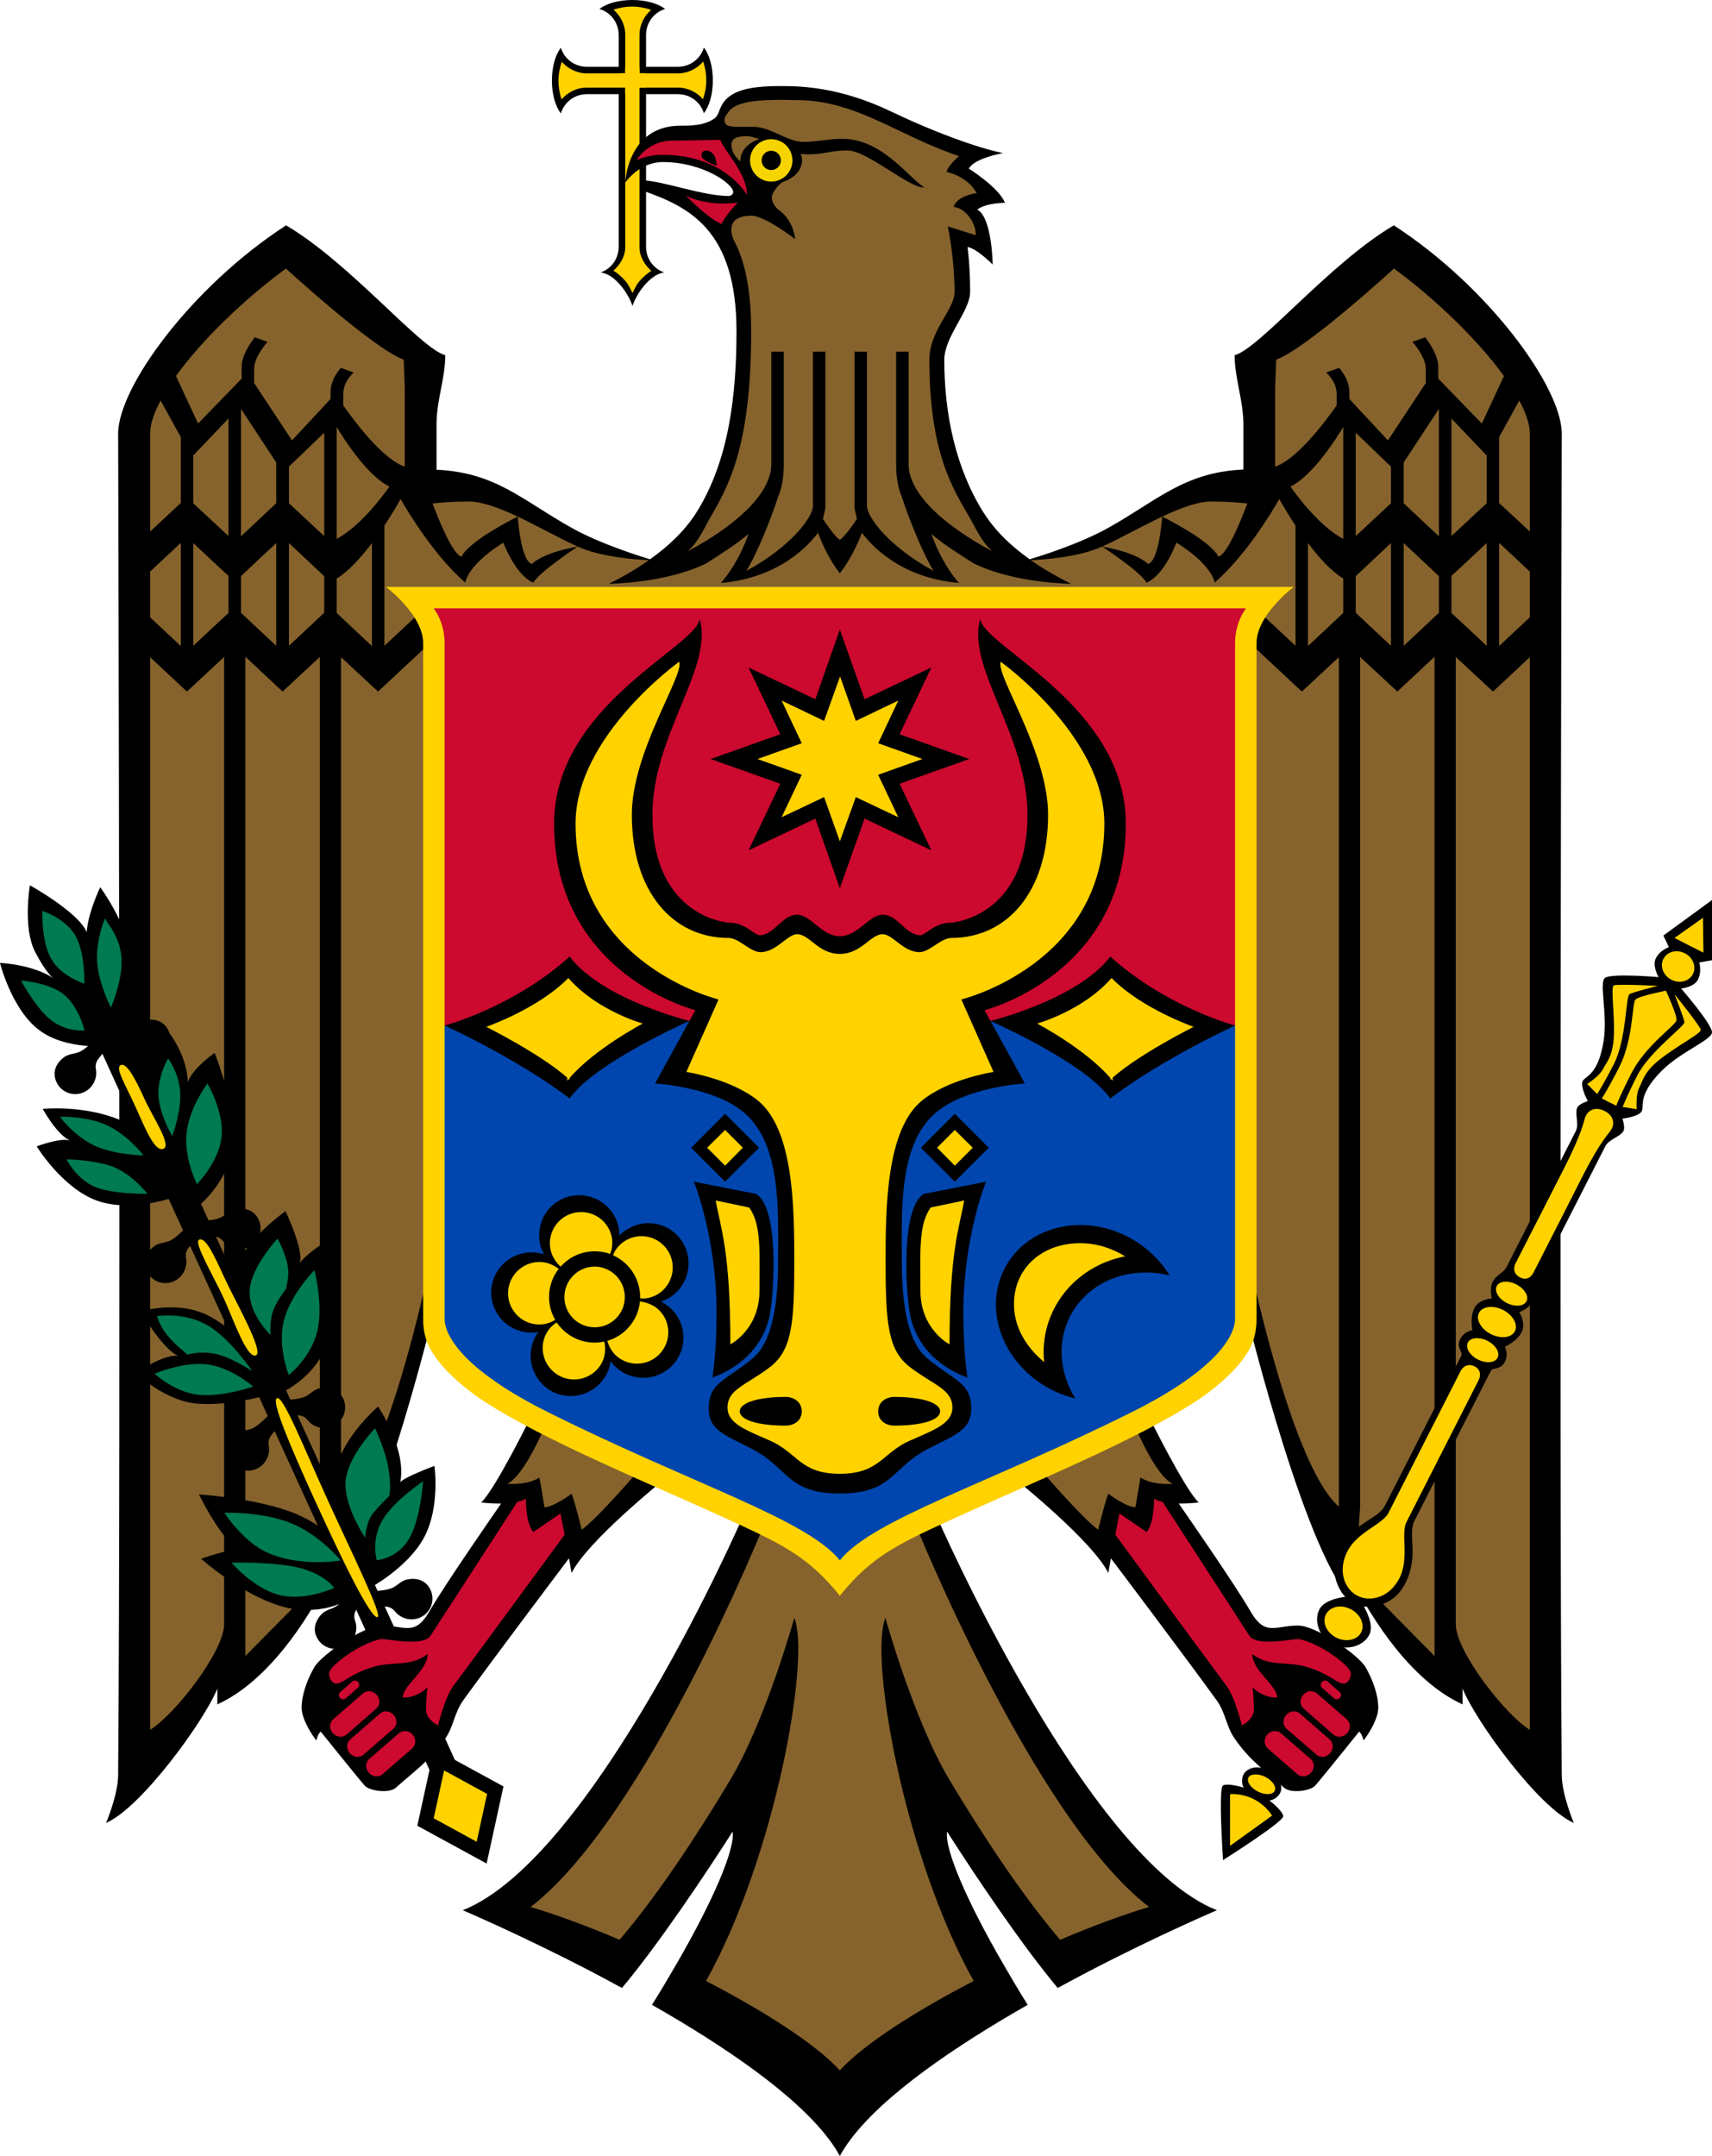 <?xml version="1.0" encoding="UTF-8" standalone="no"?>
<!-- Creator: CorelDRAW -->

<svg
   xmlns:dc="http://purl.org/dc/elements/1.1/"
   xmlns:cc="http://creativecommons.org/ns#"
   xmlns:rdf="http://www.w3.org/1999/02/22-rdf-syntax-ns#"
   xmlns:svg="http://www.w3.org/2000/svg"
   xmlns="http://www.w3.org/2000/svg"
   xmlns:sodipodi="http://sodipodi.sourceforge.net/DTD/sodipodi-0.dtd"
   xmlns:inkscape="http://www.inkscape.org/namespaces/inkscape"
   xml:space="preserve"
   width="444.739"
   height="560.001"
   style="fill-rule:evenodd"
   viewBox="0 0 444.739 560.001"
   sodipodi:version="0.32"
   inkscape:version="0.47 r22583"
   sodipodi:docname="Flag_of_Moldova.svg"
   inkscape:output_extension="org.inkscape.output.svg.inkscape"
   version="1.0"
   id="svg2"><sodipodi:namedview
   pagecolor="#ffffff"
   bordercolor="#666666"
   borderopacity="1"
   objecttolerance="10"
   gridtolerance="10"
   guidetolerance="10"
   inkscape:pageopacity="0"
   inkscape:pageshadow="2"
   inkscape:window-width="1280"
   inkscape:window-height="1004"
   id="namedview91"
   showgrid="false"
   inkscape:zoom="0.944"
   inkscape:cx="226.94237"
   inkscape:cy="251.44759"
   inkscape:window-x="-8"
   inkscape:window-y="-8"
   inkscape:window-maximized="1"
   inkscape:current-layer="_136045896" />
 <defs
   id="defs4"><inkscape:perspective
   sodipodi:type="inkscape:persp3d"
   inkscape:vp_x="0 : 500 : 1"
   inkscape:vp_y="0 : 1000 : 0"
   inkscape:vp_z="2000 : 500 : 1"
   inkscape:persp3d-origin="1000 : 333.33333 : 1"
   id="perspective95" />
  <style
   type="text/css"
   id="style6">
   
    .fil3 {fill:black}
    .fil1 {fill:#0046AE}
    .fil5 {fill:#007A50}
    .fil4 {fill:#B07E5B}
    .fil0 {fill:#CC092F}
    .fil2 {fill:#FFD200}
   
  </style>
 <inkscape:perspective
   id="perspective2933"
   inkscape:persp3d-origin="0.5 : 0.33333333 : 1"
   inkscape:vp_z="1 : 0.5 : 1"
   inkscape:vp_y="0 : 1000 : 0"
   inkscape:vp_x="0 : 0.5 : 1"
   sodipodi:type="inkscape:persp3d" /><inkscape:perspective
   id="perspective2946"
   inkscape:persp3d-origin="0.5 : 0.33333333 : 1"
   inkscape:vp_z="1 : 0.5 : 1"
   inkscape:vp_y="0 : 1000 : 0"
   inkscape:vp_x="0 : 0.5 : 1"
   sodipodi:type="inkscape:persp3d" /><inkscape:perspective
   id="perspective3026"
   inkscape:persp3d-origin="0.5 : 0.33333333 : 1"
   inkscape:vp_z="1 : 0.5 : 1"
   inkscape:vp_y="0 : 1000 : 0"
   inkscape:vp_x="0 : 0.5 : 1"
   sodipodi:type="inkscape:persp3d" /><inkscape:perspective
   id="perspective2984"
   inkscape:persp3d-origin="0.5 : 0.33333333 : 1"
   inkscape:vp_z="1 : 0.5 : 1"
   inkscape:vp_y="0 : 1000 : 0"
   inkscape:vp_x="0 : 0.5 : 1"
   sodipodi:type="inkscape:persp3d" /></defs>
 <g
   id="Layer_x0020_1"
   transform="translate(-976.547,-267.163)">
  <sodipodi:namedview
   id="base"
   pagecolor="#ffffff"
   bordercolor="#666666"
   borderopacity="1.0"
   gridtolerance="10000"
   guidetolerance="10"
   objecttolerance="10"
   inkscape:pageopacity="0.0"
   inkscape:pageshadow="2"
   inkscape:zoom="1.3650794"
   inkscape:cx="150"
   inkscape:cy="189"
   inkscape:document-units="px"
   inkscape:current-layer="layer1"
   inkscape:window-width="1024"
   inkscape:window-height="712"
   inkscape:window-x="-4"
   inkscape:window-y="-4"
   showguides="true"
   inkscape:guide-bbox="true"
   width="300px"
   height="378px" />
  <g
   id="_137230528">
   
   
   
   <g
   id="_136045896">
    <path
   id="rect2244"
   class="fil3"
   d="m 1140.795,267.163 c -3.581,0 -6.709,0.914 -8.533,2.334 2.899,0.845 5.006,3.518 5.006,6.769 l 0,8.248 -3.185,0 -5.061,0 c -3.23,0 -5.906,-2.078 -6.77,-4.949 -1.42,1.824 -2.333,4.952 -2.333,8.532 0,3.582 0.913,6.71 2.333,8.533 0.845,-2.901 3.518,-5.007 6.77,-5.007 l 5.061,0 3.185,0 0,3.186 0,25.71 0,10.751 c 0,3.116 -1.948,5.702 -4.663,6.655 3.934,0.535 7.319,5.815 8.248,8.703 0.93,-2.882 4.315,-8.168 8.248,-8.703 -2.744,-0.937 -4.723,-3.518 -4.723,-6.655 l 0,-18.544 0,-17.918 0,-3.186 3.187,0 5.062,0 c 3.231,0 5.905,2.078 6.769,4.95 1.419,-1.824 2.332,-4.953 2.332,-8.533 0,-3.582 -0.912,-6.709 -2.332,-8.532 -0.845,2.899 -3.518,5.005 -6.769,5.005 l -5.062,0 -3.187,0 0,-8.247 c 0,-3.231 2.077,-5.906 4.949,-6.77 -1.822,-1.418 -4.952,-2.332 -8.532,-2.332 l 0,0 z"
   style="fill:#000000" />
    <path
   id="path2303"
   class="fil2"
   d="m 1140.795,268.871 c -1.864,0 -3.507,0.348 -4.891,0.796 1.849,1.607 3.072,3.937 3.072,6.599 l 0,8.248 c 0,0.117 -0.034,0.23 -0.057,0.341 l 0,1.308 -1.309,0 c -0.111,0.023 -0.224,0.056 -0.34,0.057 l -0.74,0 -2.447,0 -5.061,0 c -2.63,0 -4.932,-1.204 -6.541,-3.015 -0.461,1.399 -0.853,2.996 -0.853,4.892 0,1.864 0.348,3.507 0.796,4.892 1.607,-1.849 3.937,-3.071 6.598,-3.071 l 5.061,0 1.081,0 2.105,0 1.707,0 c -0.011,0.171 -0.057,0.337 -0.057,0.511 l 0,0.853 c 0.023,0.112 0.056,0.224 0.057,0.341 l 0,3.186 0,25.71 0,10.751 c 0,2.573 -1.327,4.598 -3.072,6.199 1.248,0.77 2.323,1.739 3.242,2.845 0.819,0.984 1.144,1.946 1.707,2.957 0.563,-1.009 0.887,-1.973 1.706,-2.957 0.905,-1.087 1.965,-2.021 3.186,-2.787 -1.76,-1.597 -3.072,-3.672 -3.072,-6.257 l 0,-18.544 0,-17.918 0,-0.455 0,-2.73 0,-1.65 1.365,0 c 0.111,-0.022 0.224,-0.056 0.341,-0.056 l 3.186,0 5.062,0 c 2.629,0 4.931,1.204 6.541,3.014 0.46,-1.398 0.854,-2.994 0.854,-4.891 0,-1.863 -0.35,-3.507 -0.797,-4.891 -1.607,1.849 -3.937,3.07 -6.598,3.07 l -5.062,0 -3.186,0 c -0.117,0 -0.23,-0.034 -0.341,-0.057 l -1.308,0 0,-1.308 c -0.023,-0.11 -0.056,-0.223 -0.057,-0.341 l 0,-8.247 c 0,-2.63 1.204,-4.931 3.015,-6.542 -1.399,-0.46 -2.995,-0.853 -4.892,-0.853 l -10e-4,-0.001 0,0.001 z"
   style="fill:#ffd200" />
    <polygon
   id="path2778"
   class="fil4"
   points="815.423,316.655 817.046,663.912 839.934,636.222 844.735,637.407 868.371,611.837 888.454,561.195 894.38,540.177 921.445,572.171 911.218,591.068 920.51,590.382 921.322,598.302 929.866,594.685 932.174,605.598 951.009,586.516 977.201,599.426 927.497,687.986 909.785,701.083 941.715,713.058 974.459,674.889 969.718,699.96 959.989,724.283 999.842,747.234 1043.13,721.662 1021.86,677.01 1028.78,673.829 1056.85,714.492 1087.41,699.336 1047.68,652.874 1021.55,596.992 1049.11,587.888 1067.89,605.911 1070.69,594.187 1080.61,598.989 1079.36,589.198 1089.34,591.379 1077.18,572.109 1108.05,546.227 1127.57,607.221 1156.32,640.088 1162.43,639.34 1183.33,665.16 1183.14,307.363 1144.53,266.761 1107.05,297.322 1108.61,330.251 1091.77,330.875 1066.7,343.722 1052.67,348.337 1046.06,349.647 1037.45,340.291 1025.91,317.216 1025.16,294.453 1032.27,279.61 1030.96,265.577 1037.33,265.702 1033.27,256.221 1038.89,253.978 1030.47,246.555 1033.4,243.125 1001.59,229.467 977.327,227.846 970.779,230.713 967.598,236.639 974.021,254.788 967.16,261.649 973.959,274.932 974.208,304.057 968.783,328.629 957.868,347.214 952.131,349.397 938.471,346.28 909.846,331.185 891.76,330.189 890.513,295.139 855.837,267.261 820.475,305.429 "
   style="fill:#86632d;fill-opacity:1"
   transform="translate(194.915,63.559)" />
    <polygon
   id="path2516"
   class="fil0"
   points="889.261,660.803 897.729,651.63 899.845,643.517 930.186,604.002 928.774,594.125 922.071,598.358 919.601,590.244 915.368,591.655 891.377,628.346 879.735,627.992 867.741,633.638 863.859,646.691 865.623,652.689 878.677,666.801 "
   transform="translate(194.915,63.559)"
   style="fill:#cc092f" />
    <polygon
   id="path2750"
   class="fil0"
   points="1119.99,626.935 1109.06,627.992 1084.71,591.655 1080.48,589.89 1078.72,596.947 1071.66,594.829 1068.84,602.591 1100.94,645.986 1104.12,654.451 1118.23,667.154 1122.46,666.095 1137.99,648.101 1134.46,635.754 "
   transform="translate(194.915,63.559)"
   style="fill:#cc092f" />
    <path
   id="rect2205"
   class="fil3"
   d="m 1179.703,289.519 c -3.973,0 -9.823,0.11 -13.254,2.39 -3.138,2.084 -2.884,4.793 -3.982,5.744 -2.588,2.241 -7.023,2.161 -9.158,2.161 -13.823,0 -14.334,14.79 -14.334,14.79 0,0 3.534,-5.347 9.783,-5.347 10.39,0 18.259,5.659 18.259,7.792 0,0.864 -1.071,1.024 -1.137,1.024 -6.786,0 -17.029,-3.907 -22.469,-4.095 l 0,2.161 c 0.073,0.048 0.122,0.112 0.229,0.171 -0.078,-0.014 -0.152,-0.042 -0.229,-0.057 l 0,0.398 c 12.145,4.225 24.459,10.208 24.459,36.574 0,16.604 -1.987,33.544 -10.295,46.871 -2.942,4.719 -7.131,8.757 -12.172,12.344 -2.243,-0.678 -12.792,-3.955 -20.193,-8.077 -13.029,-7.258 -19.785,-14.479 -35.267,-15.188 0,-3.454 0,-11.775 0,-11.775 0,-6.291 2.276,-11.958 2.276,-17.974 -6.527,-1.749 -24.643,-23.901 -41.353,-33.731 -24.59,15.927 -43.629,42.071 -43.629,54.095 0,0 0.739,258.343 0,348.343 0,5.186 -3.128,12.514 -3.128,12.514 8.977,-3.798 25.432,-26.311 28.896,-34.869 0,1.579 0,4.096 0,4.096 13.557,-6.182 23.484,-22.426 27.929,-30.83 0.079,1.215 0.285,4.265 0.285,4.265 12.111,-10.617 27.53,-73.376 27.53,-73.376 l -0.796,-13.197 c 0,0 -10.663,51.241 -22.81,61.774 0,0 0,-204.924 0,-220.643 l 9.614,8.929 14.561,-13.595 0,-10.352 -12.912,12.058 0,-31.228 c 1.946,-2.944 3.236,-5.141 4.209,-6.882 2.09,3.644 8.845,14.81 16.78,21.672 1.305,-5.309 9.898,-10.353 9.898,-10.353 0,0 3.079,8.343 7.792,10.409 1.658,-2.921 11.548,-9.385 11.548,-9.385 0,0 -8.462,1.285 -11.889,4.494 -2.944,-0.659 -3.697,-12.287 -3.697,-12.287 0,0 -12.453,6.066 -14.618,10.409 -2.374,-0.642 -6.071,-9.986 -7.51,-13.822 2.173,-0.237 5.239,-0.512 9.272,-0.512 3.55,0 8.095,1.683 12.855,3.925 5.229,2.462 10.7,5.58 15.586,7.793 6.258,2.834 15.725,3.409 18.486,3.527 -3.162,2.222 -6.636,4.251 -10.408,6.143 0,0 14.901,-0.137 25.369,-5.347 3.735,-2.402 7.61,-4.796 10.921,-7.622 -1.436,3.993 -3.673,8.71 -7.168,12.741 15.373,-1.3 23.028,-10.08 25.199,-13.025 1.02,2.639 2.836,6.874 5.688,10.522 2.853,-3.648 4.725,-7.883 5.746,-10.522 2.172,2.945 9.825,11.725 25.198,13.025 -3.495,-4.031 -5.732,-8.748 -7.167,-12.741 3.311,2.826 7.187,5.22 10.921,7.622 10.467,5.21 25.37,5.347 25.37,5.347 -3.774,-1.892 -7.306,-3.926 -10.466,-6.143 2.657,-0.103 12.234,-0.67 18.543,-3.527 4.885,-2.213 10.356,-5.331 15.585,-7.793 4.761,-2.242 9.306,-3.925 12.856,-3.925 4.033,0 7.099,0.275 9.271,0.512 -1.438,3.836 -5.134,13.18 -7.509,13.822 -2.166,-4.343 -14.618,-10.409 -14.618,-10.409 0,0 -0.754,11.628 -3.697,12.287 -3.427,-3.209 -11.889,-4.494 -11.889,-4.494 0,0 9.89,6.464 11.547,9.385 4.714,-2.066 7.736,-10.409 7.736,-10.409 0,0 8.649,5.045 9.955,10.353 7.935,-6.863 14.688,-18.026 16.779,-21.672 1.01,1.798 2.359,4.082 4.209,6.882 l 0,31.228 -12.911,-12.058 0,10.352 14.561,13.595 9.614,-8.929 c 0,15.719 0,220.643 0,220.643 -12.148,-10.533 -22.81,-61.774 -22.81,-61.774 l -0.797,13.197 c 0,0 15.42,62.759 27.531,73.376 0,0 0.206,-3.05 0.285,-4.265 4.445,8.404 14.373,24.648 27.928,30.83 0,0 0,-2.518 0,-4.096 3.464,8.558 19.919,31.071 28.895,34.869 0,0 -3.128,-7.328 -3.128,-12.514 -0.738,-90 0,-348.343 0,-348.343 0,-12.025 -19.038,-38.168 -43.628,-54.095 -16.708,9.83 -34.826,31.982 -41.352,33.731 0,6.016 2.274,11.683 2.274,17.974 0,0 0,8.233 0,11.718 -15.449,0.725 -22.25,7.993 -35.266,15.245 -7.449,4.15 -18.111,7.438 -20.249,8.077 -5.039,-3.58 -9.175,-7.624 -12.115,-12.344 -7.081,-11.359 -10.068,-25.304 -10.068,-39.475 0,-5.991 6.711,-12.734 6.711,-17.577 0,-7.323 -0.682,-11.717 -0.682,-11.717 2.381,0.325 6.541,4.55 6.541,4.55 0,0 -0.143,-12.154 -3.982,-14.277 0,0 1.553,-1.597 7.167,-1.763 -1.578,-3.997 -9.385,-8.874 -9.385,-8.874 0.391,-0.699 1.111,-1.302 2.047,-1.82 1.962,-1.084 4.718,-1.8 6.826,-2.219 -2.247,-0.465 -4.836,-1.178 -7.679,-2.105 -6.491,-2.115 -14.132,-5.219 -21.273,-8.645 -13.036,-6.254 -22.966,-6.656 -28.441,-6.656 l 0,10e-4 0,0 z m 0.284,3.584 c 1.209,0.011 2.33,0.057 3.299,0.057 12.731,0 21.685,5.804 33.732,11.148 3.157,1.401 6.056,2.535 8.644,3.413 -1.622,1.436 -2.883,2.88 -3.242,4.096 0,0 5.399,1 7.849,5.518 0,0 -5.134,0.582 -5.973,3.583 2.875,0.217 5.733,3.841 5.746,7.338 0,0 -7.281,-2.276 -7.281,-2.276 0,0 1.763,8.176 1.763,17.065 0,4.54 -6.54,9.883 -6.54,17.576 0,24.148 6.083,33.431 10.41,40.897 1.692,2.921 3.067,6.282 5.915,8.817 -12.465,-6.637 -21.729,-14.933 -21.729,-22.639 l 0,-29.18 -3.242,0 c 0,0 0,29.18 0,29.18 0,5.588 1.365,8.191 1.365,8.191 1.956,6.182 5.911,15.724 8.362,19.567 -11.468,-6.198 -17.293,-13.959 -17.293,-16.837 l 0,-40.102 -3.242,0 0,40.67 0.626,2.787 c -1.391,2.089 -3.198,4.563 -4.438,5.404 -1.237,-0.84 -2.988,-3.318 -4.38,-5.404 l 0.626,-2.787 0,-40.67 -3.242,0 0,40.102 c 0,2.878 -5.826,10.639 -17.292,16.837 2.45,-3.843 6.405,-13.385 8.361,-19.567 0,0 1.365,-2.603 1.365,-8.191 0,0 0,-29.18 0,-29.18 l -3.242,0 0,29.18 c 0,7.697 -9.23,16.006 -21.672,22.639 2.818,-2.537 4.175,-5.912 5.858,-8.817 4.731,-8.164 10.58,-18.537 10.58,-48.065 0,-11.082 -1.639,-18.616 -4.493,-23.89 -0.867,-1.74 -2.037,-6.371 4.607,-6.371 3.442,0 11.32,6.087 11.32,6.087 0,0 -0.324,-4.857 -4.323,-7.622 -0.664,-0.459 -1.763,-1.903 -1.763,-3.243 0,-1.005 1.723,-3.484 3.07,-4.096 0.926,-0.419 -13.537,-2.94 -13.537,-9.499 0,-1.365 0.859,-2.275 3.867,-2.275 3.938,0 10.347,4.721 16.042,4.721 4.21,0 5.871,-1.024 10.182,-1.024 5.269,0 16.261,9.977 20.021,9.613 -4.203,-2.639 -10.994,-12.628 -21.272,-12.628 -3.568,0 -6.798,0.797 -10.127,0.797 -4.267,0 -8.469,-3.925 -13.082,-3.925 -3.09,0 -6.543,0.172 -7.054,-0.626 -0.893,-1.395 -0.089,-2.204 0.74,-3.356 1.565,-2.175 5.963,-2.805 10.297,-2.957 1.3,-0.045 2.599,-0.068 3.81,-0.057 l 0,10e-4 0,0 z m -129.12,43.798 c 0,0 0,0.056 0,0.056 0,0 22.849,20.936 30.545,23.606 0,0 0.283,7.053 0.283,7.053 l 0,20.763 c -5.577,-1.92 -12.584,-11.081 -15.982,-15.927 0,-1.361 0,-2.844 0,-2.844 0,-2.676 1.574,-4.63 2.73,-5.689 l -3.356,-1.194 c -1.28,1.459 -2.673,3.626 -2.673,6.427 0,0 0,1.092 0,1.651 l -1.081,1.138 -0.568,0.626 -8.362,8.986 -9.84,-14.903 c 0,-1.819 0,-3.64 0,-3.64 0,-2.454 1.886,-5.189 3.47,-7.053 l -3.3,-1.195 c -1.666,2.158 -3.413,5.066 -3.413,7.793 0,0 0,1.55 0,2.957 -2.315,2.395 -11.319,11.661 -11.319,11.661 0,0 -4.518,-9.707 -5.745,-12.343 6.894,-9.549 18.073,-20.244 28.611,-27.929 l 0,0 0,0 z m 287.762,0 c 10.516,7.668 21.701,18.398 28.613,27.929 -1.227,2.635 -5.745,12.343 -5.745,12.343 0,0 -9.004,-9.266 -11.319,-11.661 0,-1.409 0,-2.957 0,-2.957 0,-2.727 -1.747,-5.635 -3.413,-7.793 l -3.299,1.195 c 1.583,1.863 3.47,4.599 3.47,7.053 0,0 0,1.822 0,3.64 l -9.841,14.903 -8.361,-8.986 -0.569,-0.626 -1.081,-1.138 c 0,-0.559 0,-1.651 0,-1.651 0,-2.801 -1.394,-4.968 -2.673,-6.427 l -3.357,1.194 c 1.157,1.059 2.731,3.012 2.731,5.689 0,0 0,1.483 0,2.844 -3.4,4.846 -10.405,14.007 -15.983,15.927 l 0,-20.763 c 0,0 0.284,-7.053 0.284,-7.053 7.695,-2.669 30.545,-23.606 30.545,-23.606 0,0 0,-0.056 0,-0.056 l -10e-4,0 -10e-4,0 z m -320.356,34.3 5.234,9.499 0,17.122 -7.964,7.394 c 0,-3.473 0,-25.426 0,-25.426 0,-2.434 1.02,-5.367 2.73,-8.589 z m 352.95,0 c 1.713,3.222 2.73,6.155 2.73,8.589 0,0 0,21.913 0,25.426 l -7.963,-7.394 0,-17.122 5.233,-9.499 z m -332.073,2.161 9.157,13.936 0,10.58 -9.157,8.59 0,-33.105 0,0 0,-10e-4 z m 311.198,0 0,33.105 -9.159,-8.589 0,-10.58 9.159,-13.936 0,10e-4 0,-10e-4 z m -314.442,2.503 0,30.545 -9.158,-8.532 0,-12.4 9.158,-9.613 0,0 z m 317.684,0 9.158,9.612 0,12.4 -9.158,8.532 0,-30.545 0,10e-4 z m -289.584,2.218 c 1.379,2.294 7.704,12.527 13.708,15.472 -2.127,3.005 -7.697,10.356 -13.708,13.595 l 0,-29.067 z m 261.484,0 0,29.067 c -6.011,-3.238 -11.58,-10.59 -13.708,-13.595 6.005,-2.944 12.33,-13.178 13.708,-15.472 z m -264.724,1.479 0,26.848 -9.159,-8.532 0,-9.499 9.159,-8.817 z m 267.968,0 9.158,8.817 0,9.499 -9.158,8.532 0,-26.848 z m -305.226,28.611 0,26.792 -7.964,-7.452 c 0,-2.832 0,-9.675 0,-11.889 l 7.964,-7.451 z m 342.483,0 7.963,7.451 c 0,2.239 0,9.024 0,11.889 l -7.963,7.452 0,-26.792 z m -339.242,0.058 5.234,4.891 3.925,3.64 0,9.613 -3.925,3.64 -5.234,4.891 0,-26.677 0,0.002 z m 21.558,0 0,26.677 -5.233,-4.892 -3.924,-3.697 0,-9.499 3.924,-3.698 5.233,-4.891 0,0 z m 3.3,0 9.159,8.589 0,9.499 -3.983,3.753 -5.176,4.836 0,-26.677 0,0 z m 21.558,0 0,26.734 -5.233,-4.892 -3.926,-3.698 0,-8.93 c 3.159,-1.927 6.335,-5.471 9.159,-9.215 l 0,10e-4 0,0 z m 243.168,0 c 2.824,3.742 5.999,7.288 9.157,9.214 l 0,8.93 -3.924,3.697 -5.233,4.892 0,-26.734 0,0 0,10e-4 z m 21.558,0 0,26.677 -5.176,-4.836 -3.981,-3.753 0,-9.499 9.158,-8.589 -10e-4,0 z m 3.3,0 5.233,4.891 3.925,3.698 0,9.499 -3.925,3.697 -5.233,4.891 0,-26.677 0,10e-4 0,0 z m 21.558,0 0,26.677 -5.234,-4.892 -3.925,-3.64 0,-9.613 3.925,-3.64 5.234,-4.892 0,0 0,0 z m -322.462,29.521 9.669,9.044 9.67,-8.987 0,220.701 c 0,0 0.675,10.951 1.138,18.088 -4.301,4.346 -20.477,20.705 -20.477,20.705 l 0,-259.551 0,0 z m 308.923,0 0,259.55 c 0,0 -16.176,-16.359 -20.477,-20.704 0.463,-7.138 1.137,-18.089 1.137,-18.089 l 0,-220.701 9.67,8.988 9.67,-9.045 0,10e-4 0,0 z m -314.44,0.057 0,251.246 c 0,7.095 -12.956,23.637 -19.226,27.417 0,-6.347 0,-200.693 0,-278.606 l 9.556,8.93 9.67,-8.987 z m 319.958,0 9.67,8.987 9.556,-8.93 c 0,78.811 0,272.258 0,278.606 -6.269,-3.78 -19.226,-20.323 -19.226,-27.417 l 0,-251.246 z m -240.269,197.38 c 0,0 -9.29,18.861 -12.91,22.239 0,0 2.426,0.308 5.176,0.284 -1.691,2.431 -14.608,21.028 -18.657,28.043 -3.789,6.562 -6.462,3.641 -12.287,3.641 -4.83,0 -15.778,7.694 -17.576,10.807 -1.89,3.272 -3.299,7.248 -3.299,10.523 0,3.601 3.811,8.533 3.811,8.533 0.41,-1.723 1.137,-2.333 1.137,-2.333 0,0 10.015,12.476 11.49,14.106 1.149,1.27 6.273,2.096 8.078,0.456 4.518,-4.107 8.891,-6.98 12.912,-12.912 2.071,-3.056 2.228,-6.56 4.607,-9.841 7.958,-10.978 23.795,-32 27.417,-36.802 0.243,1.337 0.45,2.451 0.681,3.811 4.103,-8.285 23.834,-24.118 23.834,-24.118 l -5.461,-3.584 c 0,0 -11.894,13.865 -15.756,16.439 0,0 -1.651,-6.895 -2.617,-9.329 0,0 -4.558,3.447 -7.051,3.528 0,0 -0.745,-4.679 -1.309,-7.737 -3.138,2.092 -8.361,1.65 -8.361,1.65 4.586,-2.172 10.01,-15.472 10.01,-15.472 l -3.867,-1.934 0,0.002 z m 160.577,0 -3.868,1.934 c 0,0 5.427,13.3 10.01,15.471 0,0 -5.222,0.443 -8.361,-1.649 -0.562,3.057 -1.308,7.736 -1.308,7.736 -2.494,-0.081 -7.053,-3.527 -7.053,-3.527 -0.966,2.432 -2.617,9.329 -2.617,9.329 -3.861,-2.574 -15.756,-16.44 -15.756,-16.44 l -5.46,3.583 c 0,0 19.73,15.833 23.833,24.12 0.232,-1.361 0.44,-2.475 0.682,-3.811 3.622,4.802 19.458,25.824 27.417,36.802 2.379,3.281 2.536,6.785 4.608,9.84 4.02,5.932 8.394,8.805 12.912,12.912 1.804,1.641 6.928,0.815 8.077,-0.455 1.475,-1.631 11.49,-14.106 11.49,-14.106 0,0 0.727,0.609 1.138,2.332 0,0 3.811,-4.932 3.811,-8.533 0,-3.275 -1.411,-7.25 -3.3,-10.522 -1.797,-3.114 -12.745,-10.808 -17.576,-10.808 -5.825,0 -8.498,2.922 -12.286,-3.64 -4.05,-7.015 -16.967,-25.612 -18.657,-28.043 2.75,0.024 5.175,-0.284 5.175,-0.284 -3.62,-3.379 -12.912,-22.241 -12.912,-22.241 l 0,0 10e-4,0 z m -161.885,21.273 c 0,0 -0.076,6.393 1.935,8.647 0,0 7.053,-4.836 7.053,-4.836 0,0 0.47,2.334 1.081,5.518 -3.021,4.129 -20.368,27.805 -28.953,39.361 -2.134,2.872 -3.926,10.182 -3.926,10.182 0,0 -3.127,-1.48 -3.127,-4.152 0,-2.625 0.342,-5.745 0.342,-5.745 0,0 -2.335,2.673 -6.372,2.673 0,-3.225 6.239,-6.725 6.485,-11.318 -4.757,3.527 -8.888,1.717 -14.391,3.413 -5.993,1.846 -7.662,4.364 -9.499,4.266 -1.083,-0.058 -2.063,-1.925 -1.649,-3.072 0.715,-1.985 8.126,-7.48 13.308,-8.475 1.241,-0.238 11.003,2.124 12.97,-0.91 8.103,-12.502 21.256,-32.798 22.525,-34.754 0.836,-0.199 1.604,-0.412 2.217,-0.797 l 0,-10e-4 10e-4,0 z m 163.193,0 c 0.615,0.386 1.383,0.598 2.219,0.797 1.27,1.956 14.422,22.252 22.525,34.754 1.966,3.035 11.728,0.672 12.968,0.91 5.184,0.996 12.595,6.491 13.311,8.475 0.413,1.147 -0.566,3.014 -1.65,3.072 -1.837,0.097 -3.506,-2.419 -9.499,-4.266 -5.503,-1.696 -9.633,0.114 -14.391,-3.413 0.246,4.593 6.485,8.094 6.485,11.319 -4.036,0 -6.371,-2.673 -6.371,-2.673 0,0 0.341,3.12 0.341,5.744 0,2.672 -3.128,4.153 -3.128,4.153 0,0 -1.792,-7.311 -3.925,-10.183 -8.585,-11.556 -25.932,-35.232 -28.952,-39.362 0.611,-3.183 1.081,-5.518 1.081,-5.518 0,0 7.052,4.836 7.052,4.836 2.011,-2.253 1.934,-8.647 1.934,-8.647 l 0,10e-4 0,10e-4 z m -106.823,4.664 c 0,0 -38.541,88.595 -72.751,102.216 0,0 14.883,6.323 33.162,15.814 2.666,1.385 5.413,2.871 8.191,4.38 2.3,-2.771 4.723,-5.85 7.11,-9.045 10.929,-14.622 21.616,-31.569 21.616,-31.569 0.744,4.4 -5.026,17.993 -14.789,34.756 -1.92,3.294 -3.922,6.738 -6.144,10.237 2.477,1.414 4.935,2.843 7.395,4.324 18.105,10.895 35.109,23.419 41.409,34.925 6.301,-11.506 23.304,-24.03 41.411,-34.925 2.46,-1.481 4.917,-2.91 7.394,-4.324 -2.221,-3.499 -4.223,-6.942 -6.143,-10.237 -9.763,-16.763 -15.533,-30.356 -14.789,-34.756 0,0 10.687,16.947 21.616,31.569 2.386,3.194 4.809,6.274 7.11,9.045 2.776,-1.509 5.524,-2.995 8.191,-4.38 18.278,-9.491 33.16,-15.814 33.16,-15.814 -34.208,-13.62 -72.751,-102.216 -72.751,-102.216 l -5.688,1.65 c 0,0 30.742,76.554 60.806,99.713 -6.837,2.058 -14.839,5.012 -23.094,8.533 -10.032,-11.751 -20.409,-27.602 -28.838,-41.695 -9.102,-15.217 -16.553,-41.921 -16.553,-41.921 -4.22,10.249 4.773,61.736 22.924,94.31 -15.01,7.813 -28.366,16.279 -34.755,23.207 -6.389,-6.928 -19.744,-15.394 -34.754,-23.207 18.15,-32.573 27.143,-84.061 22.923,-94.31 0,0 -7.45,26.704 -16.553,41.921 -8.429,14.093 -18.806,29.944 -28.839,41.695 -8.253,-3.521 -16.256,-6.475 -23.094,-8.533 30.065,-23.159 60.807,-99.713 60.807,-99.713 l -5.688,-1.65 0,0 z m -100.679,42.548 c 0.264,0.029 0.542,0.17 0.739,0.398 0.393,0.454 0.359,1.118 -0.058,1.479 l -3.185,2.787 c -0.416,0.36 -1.085,0.283 -1.478,-0.171 -0.394,-0.453 -0.36,-1.118 0.057,-1.48 l 3.185,-2.787 c 0.207,-0.18 0.475,-0.258 0.74,-0.227 l 0,10e-4 z m 251.814,0 c 0.264,-0.031 0.532,0.046 0.74,0.227 l 3.185,2.787 c 0.416,0.362 0.451,1.026 0.057,1.48 -0.394,0.454 -1.063,0.531 -1.478,0.17 l -3.187,-2.787 c -0.416,-0.361 -0.451,-1.025 -0.057,-1.479 0.197,-0.227 0.475,-0.368 0.74,-0.398 l 0,0 0,0 z m -248.459,2.787 c 0.792,-0.064 1.623,0.282 2.219,0.967 0.953,1.098 0.891,2.653 -0.114,3.527 l -7.736,6.768 c -1.006,0.875 -2.63,0.7 -3.584,-0.397 -0.953,-1.098 -0.892,-2.71 0.114,-3.584 l 7.736,-6.712 c 0.377,-0.328 0.89,-0.53 1.365,-0.569 l 0,0 z m 244.478,0 c 0.199,-0.033 0.427,-0.016 0.625,0 0.476,0.039 0.987,0.241 1.366,0.568 l 7.736,6.713 c 1.006,0.873 1.067,2.486 0.114,3.584 -0.954,1.096 -2.578,1.272 -3.584,0.396 l -7.736,-6.768 c -1.006,-0.873 -1.068,-2.427 -0.113,-3.527 0.446,-0.514 0.996,-0.864 1.592,-0.967 l 0,0 0,10e-4 z m -240.097,5.233 c 0.791,-0.064 1.678,0.28 2.274,0.967 0.953,1.098 0.892,2.652 -0.114,3.526 l -7.792,6.769 c -1.006,0.874 -2.573,0.7 -3.527,-0.398 -0.954,-1.097 -0.892,-2.709 0.115,-3.583 l 7.735,-6.712 c 0.377,-0.328 0.833,-0.53 1.308,-0.569 l 10e-4,0 0,0 z m 235.717,0 c 0.204,-0.034 0.427,-0.016 0.625,0 0.475,0.039 0.931,0.241 1.308,0.569 l 7.736,6.712 c 1.007,0.873 1.069,2.486 0.113,3.583 -0.952,1.098 -2.52,1.272 -3.527,0.398 l -7.791,-6.77 c -1.007,-0.873 -1.069,-2.427 -0.115,-3.525 0.448,-0.514 1.039,-0.864 1.651,-0.968 l 0,10e-4 z m -230.769,5.119 c 0.792,-0.063 1.623,0.224 2.219,0.91 0.953,1.098 0.892,2.71 -0.114,3.584 l -7.736,6.713 c -1.007,0.874 -2.573,0.699 -3.527,-0.399 -0.953,-1.098 -0.949,-2.653 0.057,-3.527 l 7.793,-6.768 c 0.376,-0.328 0.833,-0.474 1.308,-0.513 l 0,0 z m 225.82,0 c 0.198,-0.029 0.427,-0.015 0.625,0 0.476,0.039 0.931,0.185 1.307,0.513 l 7.795,6.768 c 1.006,0.873 1.009,2.429 0.056,3.527 -0.953,1.098 -2.521,1.273 -3.526,0.399 l -7.737,-6.713 c -1.007,-0.874 -1.067,-2.486 -0.113,-3.584 0.447,-0.514 0.997,-0.824 1.593,-0.91 z"
   sodipodi:nodetypes="cssscsssccsccsscscccccccccccccccccccccccccccccssscccccccccccscsssccccccccccccccccccccccsccccscscsssscccsscssccssccccccsssccccsscccccccccccccscccccsscscssssssscssssssccccccccccccccccscccccccccccsccsccccccccccccccccccccccccccccccccccccccccccccccccccccccccccccccccccccccccccccccccccccccccccccccccccccccccccccccccccccccccccccccccccccccccccccccccccccccccccccssssccssssccccsssccccccccsssccccssssccssssccccsccscscccsssssccccssssscccscsccsccsscscscscscscscssccccsscccsscccccsccsccccccsccsccsccsccccsccsccsccsccsccccsccsccsccsccsccccsccsccsc"
   style="fill:#000000" />
    <g
   id="g2704">
     <rect
   id="rect2290"
   class="fil3"
   transform="matrix(0.878,0.479,-0.213,0.977,0,0)"
   width="20.504"
   height="20.504"
   x="1268.892"
   y="116.237"
   style="fill:#000000" />
     <path
   id="rect2273"
   class="fil3"
   d="m 1005.474,528.819 -6.484,2.959 73.263,160.463 7.793,0 -74.572,-163.422 0,-10e-4 0,10e-4 z m 86.403,189.245 -5.289,5.461 3.299,7.281 6.427,-2.958 -4.436,-9.784 0,0 -10e-4,0 z"
   style="fill:#000000" />
     <rect
   id="rect2288"
   class="fil2"
   transform="matrix(0.878,0.479,-0.213,0.977,0,0)"
   width="12.718"
   height="12.718"
   x="1272.785"
   y="120.131"
   style="fill:#ffd200" />
     <path
   id="path2280"
   class="fil3"
   d="m 1028.233,655.333 c 0,0 6.171,12.747 10.861,14.496 -2.424,-0.662 -10.301,2.228 -10.301,2.228 0,0 13.887,12.406 25.666,13.22 9.989,0.688 14.839,-4.298 14.839,-4.298 l -2.001,-10.583 c 0,0 -6.111,-7.38 -15.89,-10.785 -9.883,-3.443 -23.174,-4.276 -23.174,-4.276 l 0,-0.002 0,0 z"
   sodipodi:nodetypes="cccsccsc"
   style="fill:#000000" />
     <path
   id="path2282"
   class="fil3"
   d="m 1074.757,632.504 c 0,0 -8.521,7.294 -10.853,15.742 -2.333,8.45 1.521,18.053 1.521,18.053 l 7.159,13.356 c 0,0 9.924,-5.281 14.145,-13.178 4.221,-7.897 2.673,-18.553 2.673,-18.553 0,0 -7.861,2.927 -8.861,4.223 1.66,-8.761 -5.784,-19.643 -5.784,-19.643 l -10e-4,0 10e-4,0 z"
   sodipodi:nodetypes="csccsccc"
   style="fill:#000000" />
     <path
   id="path2284"
   class="fil3"
   d="m 1047.375,629.086 c 0,0 -9.691,3.275 -19.102,2.708 -8.964,-0.541 -16.418,-8.069 -16.418,-8.069 0,0 7.431,-5.029 11.098,-4.359 -4.034,-1.475 -9.885,-11.581 -9.885,-11.581 0,0 8.313,-2.513 15.685,0.267 7.372,2.781 13.799,10.856 13.799,10.856 l 4.824,10.178 -10e-4,0 z"
   sodipodi:nodetypes="cscccscc"
   style="fill:#000000" />
     <path
   id="path2286"
   class="fil3"
   d="m 1050.707,581.758 c 0,0 4.847,10.036 3.697,13.524 1.504,-2.323 7.193,-5.938 7.193,-5.938 0,0 3.44,16.249 0.15,26.284 -3.289,10.035 -13.305,13.856 -13.305,13.856 l -11.048,-21.485 c 0,0 -1.644,-7.96 1.801,-14.264 3.445,-6.303 11.511,-11.977 11.511,-11.977 l 10e-4,0 z"
   sodipodi:nodetypes="cccsccsc"
   style="fill:#000000" />
     <path
   id="path2293"
   class="fil3"
   d="m 987.643,555.193 c 0,0 10.475,-1.1 20.057,2.87 8.011,3.326 10.467,9.37 10.467,9.37 l 3.945,10.578 c 0,0 -11.4,4.276 -20.409,1.006 -9.009,-3.271 -15.628,-14.089 -15.628,-14.089 0,0 6.295,-2.387 8.692,-1.492 -3.491,-1.545 -7.123,-8.244 -7.123,-8.244 l 0,10e-4 -0.001,0 z"
   sodipodi:nodetypes="csccsccc"
   style="fill:#000000" />
     <path
   id="path2295"
   class="fil3"
   d="m 1020.593,535.553 c 0,0 4.597,5.904 4.735,12.694 1.226,-3.61 6.964,-7.6 6.964,-7.6 0,0 5.902,14.284 4.607,24.424 -1.295,10.142 -9.787,16.141 -9.787,16.141 l -10.591,-20.102 c 0,0 -3.452,-8.239 -2.434,-14.629 1.017,-6.39 6.506,-10.929 6.506,-10.929 l 0,10e-4 z"
   sodipodi:nodetypes="cccsccsc"
   style="fill:#000000" />
     <path
   id="path2297"
   class="fil3"
   d="m 984.316,497.11 c 0,0 -1.899,10.948 1.333,17.255 2.887,5.628 4.725,6.862 4.725,6.862 -5.505,-3.632 -13.827,-3.945 -13.827,-3.945 0,0 2.962,11.912 10.041,17.346 7.079,5.435 17.995,4.165 17.995,4.165 0,0 7.178,-9.555 6.678,-19.85 -0.499,-10.295 -8.676,-21.33 -8.676,-21.33 0,0 -3.224,6.689 -3.509,11.682 -2.086,-5.148 -14.76,-12.185 -14.76,-12.185 l 0,0 0,0 z"
   sodipodi:nodetypes="csccscsccc"
   style="fill:#000000" />
     <path
   id="path2299"
   class="fil5"
   d="m 987.536,503.775 c 0,0 -0.283,8.001 2.364,12.539 2.647,4.54 8.559,6.35 8.559,6.35 0,0 0.283,-7.999 -2.364,-12.537 -2.648,-4.54 -8.559,-6.352 -8.559,-6.352 z"
   sodipodi:nodetypes="cscsc"
   style="fill:#007a50" />
     <path
   id="path2301"
   class="fil5"
   d="m 982.001,521.867 c 0,0 6.951,0.408 10.964,3.484 4.012,3.076 5.566,9.484 5.566,9.484 0,0 -4.606,0.467 -8.618,-2.608 -4.013,-3.077 -7.912,-10.36 -7.912,-10.36 l 0,0 z"
   sodipodi:nodetypes="cscsc"
   style="fill:#007a50" />
     <path
   id="path2304"
   class="fil5"
   d="m 1003.811,505.72 c 0,0 -2.311,5.3 -2.046,11.014 0.266,5.715 3.601,12.152 3.601,12.152 0,0 3.015,-6.86 2.749,-12.575 -0.265,-5.715 -3.496,-8.973 -4.304,-10.591 z"
   sodipodi:nodetypes="cscsc"
   style="fill:#007a50" />
     <path
   id="path2306"
   class="fil5"
   d="m 992.109,557.223 c 0,0 3.412,4.764 8.666,7.362 5.254,2.598 13.08,2.694 13.08,2.694 0,0 -3.906,-5.069 -9.16,-7.667 -5.254,-2.598 -12.586,-2.391 -12.586,-2.391 l 0,0.002 0,0 z"
   sodipodi:nodetypes="cscsc"
   style="fill:#007a50" />
     <path
   id="path2308"
   class="fil5"
   d="m 993.803,568.298 c 0,0 2.508,4.912 7.094,7.018 4.588,2.107 13.971,1.934 13.971,1.934 0,0 -3.6,-4.591 -8.186,-6.697 -4.587,-2.108 -12.879,-2.255 -12.879,-2.255 l 0,0 z"
   sodipodi:nodetypes="cscsc"
   style="fill:#007a50" />
     <path
   id="path2310"
   class="fil5"
   d="m 1020.217,542.092 c 0,0 -2.772,4.581 -2.501,9.629 0.272,5.05 3.586,10.567 3.586,10.567 0,0 2.33,-6.325 2.058,-11.374 -0.271,-5.05 -3.143,-8.822 -3.143,-8.822 l 0,0 z"
   sodipodi:nodetypes="cscsc"
   style="fill:#007a50" />
     <path
   id="path2312"
   class="fil5"
   d="m 1030.427,548.57 c 0,0 -4.743,6.366 -5.424,12.912 -0.682,6.545 2.697,13.27 2.697,13.27 0,0 5.73,-5.754 6.412,-12.299 0.681,-6.546 -3.685,-13.881 -3.685,-13.881 l 0,-0.002 z"
   sodipodi:nodetypes="cscsc"
   style="fill:#007a50" />
     <path
   id="path2320"
   class="fil5"
   d="m 1017.344,609.016 c 0,0 0.57,2.354 2.552,4.853 1.981,2.501 5.373,5.147 5.373,5.147 0,0 3.277,-1.054 7.35,-0.172 4.072,0.883 9.489,4.511 9.489,4.511 0,0 -5.83,-8.701 -11.883,-12.084 -6.054,-3.381 -12.88,-2.255 -12.88,-2.255 l -10e-4,0 z"
   sodipodi:nodetypes="cscscsc"
   style="fill:#007a50" />
     <path
   id="path2322"
   class="fil5"
   d="m 1016.744,623.97 c 0,0 7.548,-3.224 13.763,-2.392 6.216,0.833 11.82,5.746 11.82,5.746 0,0 -8.401,2.907 -14.616,2.075 -6.217,-0.832 -10.969,-5.428 -10.969,-5.428 l 0,-0.002 0,10e-4 z"
   sodipodi:nodetypes="cscsc"
   style="fill:#007a50" />
     <path
   id="path2324"
   class="fil5"
   d="m 1048.654,588.886 c 0,0 -6.675,7.071 -7.235,13.207 -0.559,6.136 5.413,11.855 5.413,11.855 0,0 -0.293,-3.935 0.734,-6.527 1.028,-2.59 3.214,-5.357 3.214,-5.357 0,0 0.932,-3.16 0.571,-5.693 -0.503,-3.54 -2.697,-7.485 -2.697,-7.485 z"
   sodipodi:nodetypes="cscscsc"
   style="fill:#007a50" />
     <path
   id="path2326"
   class="fil5"
   d="m 1058.228,597.073 c 0,0 -6.291,6.365 -7.954,13.181 -1.663,6.817 1.3,14.085 1.3,14.085 0,0 5.722,-4.513 7.385,-11.329 1.663,-6.817 -0.732,-15.937 -0.732,-15.937 l 10e-4,0 z"
   sodipodi:nodetypes="cscsc"
   style="fill:#007a50" />
     <path
   id="path2328"
   class="fil5"
   d="m 1073.98,638.164 c 0,0 2.85,5.95 3.573,10.926 0.724,4.975 0.052,6.697 0.052,6.697 0,0 -2.946,2.897 -4.267,4.6 -1.697,2.19 -1.947,6.195 -1.947,6.195 0,0 -5.916,-8.795 -5.005,-15.225 0.912,-6.429 7.594,-13.194 7.594,-13.194 l 0,0 0,10e-4 z"
   sodipodi:nodetypes="cscscsc"
   style="fill:#007a50" />
     <path
   id="path2330"
   class="fil5"
   d="m 1086.453,651.925 c 0,0 -7.575,5.004 -10.582,10.136 -3.008,5.131 -1.448,10.388 -1.448,10.388 0,0 5.398,-0.475 8.406,-5.607 3.007,-5.131 3.623,-14.918 3.623,-14.918 l 10e-4,0 0,0.001 z"
   sodipodi:nodetypes="cscsc"
   style="fill:#007a50" />
     <path
   id="path2333"
   class="fil5"
   d="m 1036.676,673.057 c 0,0 10.918,-0.298 17.591,1.343 6.674,1.64 9.103,5.217 9.103,5.217 0,0 -7.504,3.513 -14.177,1.873 -6.674,-1.64 -12.517,-8.434 -12.517,-8.434 l 0,0 0,10e-4 z"
   sodipodi:nodetypes="cscsc"
   style="fill:#007a50" />
     <path
   id="path2335"
   class="fil5"
   d="m 1034.83,660.105 c 0,0 4.926,7.637 11.294,10.407 8.776,3.816 18.937,1.966 18.937,1.966 0,0 -5.52,-6.765 -13.116,-9.752 -7.598,-2.986 -17.115,-2.621 -17.115,-2.621 l 10e-4,0 -10e-4,0 z"
   sodipodi:nodetypes="cscsc"
   style="fill:#007a50" />
     <path
   id="path2350"
   class="fil3"
   d="m 1069.87,680.531 0.294,3.93 c 6.529,0.06 7.501,-0.589 9.174,1.468 1.115,1.371 3.766,2.567 6.431,1.35 2.666,-1.217 3.861,-4.419 2.644,-7.085 -1.217,-2.665 -3.695,-3.244 -6.083,-2.773 -1.465,0.289 -2.429,1.458 -3.673,2.101 -2.364,1.224 -8.788,1.009 -8.788,1.009 l 0,0 10e-4,0 z"
   sodipodi:nodetypes="ccsssssc"
   style="fill:#000000" />
     
     <path
   id="path2357"
   class="fil3"
   d="m 1069.307,677.524 3.177,2.329 c -3.407,5.571 -4.471,6.051 -3.613,8.561 0.573,1.671 0.185,4.553 -2.26,6.17 -2.444,1.617 -5.793,0.934 -7.41,-1.51 -1.617,-2.444 -0.795,-4.851 0.869,-6.627 1.022,-1.091 2.523,-1.289 3.727,-2.003 2.29,-1.359 5.509,-6.92 5.509,-6.92 l 0,0 10e-4,0 z"
   sodipodi:nodetypes="ccsssssc"
   style="fill:#000000" />
     
     <path
   id="path2361"
   class="fil3"
   d="m 1047.193,630.856 0.294,3.93 c 6.529,0.06 7.5,-0.588 9.174,1.468 1.113,1.37 3.765,2.567 6.43,1.35 2.667,-1.217 3.862,-4.418 2.643,-7.084 -1.217,-2.666 -3.694,-3.244 -6.082,-2.773 -1.466,0.289 -2.429,1.458 -3.672,2.101 -2.365,1.223 -8.788,1.008 -8.788,1.008 l 10e-4,0 z"
   sodipodi:nodetypes="ccsssssc"
   style="fill:#000000" />
     
     <path
   id="path2365"
   class="fil3"
   d="m 1048.518,632.251 2.778,2.797 c -4.232,4.972 -5.359,5.281 -4.901,7.893 0.307,1.74 -0.526,4.527 -3.193,5.744 -2.666,1.217 -5.866,0.023 -7.085,-2.644 -1.217,-2.665 -0.031,-4.916 1.889,-6.412 1.179,-0.917 2.694,-0.881 3.993,-1.398 2.475,-0.985 6.519,-5.98 6.519,-5.98 l -10e-4,0 10e-4,0 z"
   sodipodi:nodetypes="ccsssssc"
   style="fill:#000000" />
     
     <path
   id="path2370"
   class="fil3"
   d="m 1025.216,584.363 0.295,3.93 c 6.529,0.06 7.5,-0.589 9.174,1.469 1.115,1.369 3.765,2.566 6.432,1.349 2.664,-1.217 3.86,-4.418 2.643,-7.086 -1.219,-2.666 -3.695,-3.244 -6.084,-2.773 -1.466,0.29 -2.429,1.459 -3.673,2.101 -2.364,1.225 -8.787,1.008 -8.787,1.008 l 0,0.002 z"
   sodipodi:nodetypes="ccsssssc"
   style="fill:#000000" />
     
     <path
   id="path2376"
   class="fil3"
   d="m 1027.028,583.536 2.776,2.796 c -4.231,4.972 -5.357,5.282 -4.9,7.894 0.306,1.739 -0.527,4.526 -3.193,5.743 -2.666,1.216 -5.867,0.022 -7.085,-2.643 -1.216,-2.667 -0.03,-4.918 1.89,-6.413 1.178,-0.919 2.693,-0.88 3.993,-1.399 2.475,-0.986 6.519,-5.978 6.519,-5.978 z"
   sodipodi:nodetypes="ccsssssc"
   style="fill:#000000" />
     
     <path
   id="path2380"
   class="fil3"
   d="m 1001.806,535.273 0.294,3.928 c 6.529,0.061 7.501,-0.588 9.174,1.468 1.115,1.371 3.766,2.567 6.431,1.352 2.666,-1.219 3.861,-4.419 2.644,-7.086 -1.217,-2.666 -3.695,-3.245 -6.083,-2.773 -1.465,0.29 -2.429,1.459 -3.673,2.101 -2.364,1.223 -8.788,1.008 -8.788,1.008 l 0,0.002 10e-4,0 z"
   sodipodi:nodetypes="ccsssssc"
   style="fill:#000000" />
     
     <path
   id="path2384"
   class="fil3"
   d="m 1003.616,534.446 2.777,2.796 c -4.232,4.972 -5.359,5.282 -4.9,7.894 0.306,1.74 -0.527,4.527 -3.193,5.744 -2.666,1.217 -5.867,0.023 -7.084,-2.644 -1.218,-2.665 -0.031,-4.918 1.888,-6.412 1.179,-0.917 2.694,-0.881 3.994,-1.4 2.473,-0.985 6.518,-5.978 6.518,-5.978 l 0,-10e-4 0,10e-4 z"
   sodipodi:nodetypes="ccsssssc"
   style="fill:#000000" />
     
     <path
   id="path2340"
   class="fil2"
   d="m 1043.046,619.214 c -2.34,0.972 -5.811,-9.216 -8.36,-14.798 -2.615,-5.728 -7.924,-14.555 -6.416,-15.244 1.655,-0.755 3.834,3.88 6.51,9.741 2.675,5.859 10.458,19.387 8.265,20.299 l 0,0.002 10e-4,0 z"
   sodipodi:nodetypes="czzzz"
   style="fill:#ffd200" />
     <path
   id="path2342"
   class="fil2"
   d="m 1019.017,565.556 c -2.34,0.974 -4.9,-5.698 -7.448,-11.28 -2.615,-5.727 -5.161,-9.772 -3.653,-10.461 1.655,-0.755 4.1,4.262 6.24,8.95 2.074,4.541 7.053,11.878 4.861,12.791 z"
   sodipodi:nodetypes="czzzz"
   style="fill:#ffd200" />
     <path
   id="path2337"
   class="fil2"
   d="m 1074.619,687.215 c -1.836,0.492 -9.854,-16.291 -16.337,-30.491 -6.481,-14.199 -11.308,-25.687 -9.8,-26.374 1.656,-0.756 6.903,12.657 13.388,26.858 6.483,14.201 14.126,29.638 12.751,30.007 l 0,0 z"
   sodipodi:nodetypes="czzzz"
   style="fill:#ffd200" />
    </g>
    <polygon
   id="path2754"
   class="fil1"
   points="1095.65,563.429 1105.53,548.26 1105.53,463.236 893.847,462.883 894.2,549.319 900.55,559.55 940.769,581.776 992.278,605.415 998.981,612.47 1043.44,588.126 "
   transform="translate(194.915,63.559)"
   style="fill:#0046ae" />
    <path
   id="path2355"
   class="fil0"
   d="m 1086.303,422.394 c 0,0 2.673,7.793 2.673,7.793 0,0 -0.626,99.258 -0.626,99.258 0,0 3.698,4.095 3.698,4.095 0,0 30.545,3.64 30.545,3.64 0,0 33.048,-4.835 33.048,-4.835 0,0 19.191,2.963 32.424,5.007 0.014,0.067 0.398,1.99 0.398,1.99 0,0 4.801,-0.732 6.314,-0.967 1.486,0.23 6.257,0.967 6.257,0.967 0,0 0.384,-1.923 0.398,-1.99 13.232,-2.044 32.423,-5.007 32.423,-5.007 0,0 33.048,4.835 33.048,4.835 0,0 30.546,-3.64 30.546,-3.64 0,0 3.697,-4.095 3.697,-4.095 0,0 -0.626,-99.258 -0.626,-99.258 0,0 2.674,-7.793 2.674,-7.793 0,0 -36.575,0.283 -36.575,0.283 0,0 -41.8,0.415 -71.841,0.74 -30.034,-0.325 -71.899,-0.74 -71.899,-0.74 0,0 -36.574,-0.283 -36.574,-0.283 l -10e-4,0 -10e-4,0 z"
   style="fill:#cc092f" />
    <polygon
   id="path2756"
   class="fil2"
   points="919.451,478.934 901.988,469.453 918.452,462.967 929.929,453.986 937.911,462.468 953.878,468.955 940.904,476.438 929.429,486.417 "
   transform="translate(194.915,63.559)"
   style="fill:#ffd200" />
    <polygon
   id="path2758"
   class="fil2"
   points="1080.61,462.967 1069.63,454.486 1062.15,462.468 1046.18,468.955 1061.15,478.434 1070.63,486.916 1081.11,478.434 1098.07,469.953 "
   transform="translate(194.915,63.559)"
   style="fill:#ffd200" />
    <polygon
   id="path2760"
   class="fil2"
   points="994.291,413.073 999.778,428.041 1005.27,413.073 1018.74,419.062 1012.75,405.59 1026.72,400.601 1013.25,394.613 1019.24,380.145 1005.27,387.13 999.778,372.66 994.789,387.629 980.321,380.642 986.806,395.113 972.836,400.601 986.806,405.59 980.82,420.059 "
   transform="translate(194.915,63.559)"
   style="fill:#ffd200" />
    <polygon
   id="path2762"
   class="fil2"
   points="1010.76,443.508 1000.28,449.995 988.803,443.01 979.322,449.496 973.335,445.504 962.859,444.008 950.883,431.535 948.389,409.083 962.859,369.169 944.896,383.637 929.429,404.593 929.429,432.033 940.407,450.493 960.364,463.465 965.852,464.963 956.372,482.426 972.836,487.414 981.318,495.896 985.809,512.86 984.81,549.282 979.821,557.765 968.845,565.249 968.346,572.234 980.321,579.718 990.798,588.199 1006.27,588.698 1019.74,579.218 1031.21,572.733 1028.22,562.753 1016.25,553.275 1013.75,524.336 1017.24,495.398 1034.71,484.421 1043.69,481.428 1034.21,463.465 1048.68,458.477 1064.64,444.507 1072.13,416.566 1067.64,399.602 1056.66,385.633 1038.2,370.166 1042.69,386.131 1049.67,406.587 1050.67,426.046 1042.69,440.015 1028.22,446.004 1020.24,448.497 "
   sodipodi:nodetypes="cccccccccccccccccccccccccccccccccccccccccccccccc"
   transform="translate(194.915,63.559)"
   style="fill:#ffd200" />
    <polygon
   id="path2764"
   class="fil2"
   points="963.606,501.884 969.843,495.148 976.826,502.133 970.342,508.62 "
   transform="translate(194.915,63.559)"
   style="fill:#ffd200" />
    <polygon
   id="path2766"
   class="fil2"
   points="1036.7,501.884 1029.97,494.399 1022.98,501.635 1029.22,508.37 "
   transform="translate(194.915,63.559)"
   style="fill:#ffd200" />
    <polygon
   id="path2768"
   class="fil2"
   points="1034.96,512.86 1022.48,515.855 1019.24,523.089 1018.99,543.046 1024.23,554.272 1031.21,557.265 1030.22,531.071 "
   transform="translate(194.915,63.559)"
   style="fill:#ffd200" />
    <polygon
   id="path2770"
   class="fil2"
   points="964.853,513.11 969.343,535.312 969.343,556.767 975.58,552.276 979.821,542.546 980.569,525.584 977.327,515.355 "
   transform="translate(194.915,63.559)"
   style="fill:#ffd200" />
    <polygon
   id="path2772"
   class="fil2"
   points="1055.41,548.783 1066.39,533.816 1079.36,530.822 1064.89,523.837 1050.92,526.83 1043.69,535.312 1042.94,549.034 1053.17,561.006 1055.66,561.756 "
   transform="translate(194.915,63.559)"
   style="fill:#ffd200" />
    <polygon
   id="path2774"
   class="fil2"
   points="912.216,535.312 911.468,542.298 915.21,546.787 920.448,548.535 923.443,548.285 920.948,554.521 922.943,560.758 929.18,564.251 936.166,562.505 939.908,555.519 945.893,559.51 953.127,558.015 957.868,550.779 954.624,544.044 951.133,541.298 956.121,538.556 958.119,530.323 951.382,522.589 944.896,523.588 941.653,526.082 940.156,520.096 932.422,515.604 925.937,518.099 922.693,524.834 924.44,530.822 917.703,530.074 "
   transform="translate(194.915,63.559)"
   style="fill:#ffd200" />
    <path
   id="path2169"
   class="fil3"
   d="m 1158.315,427.969 c -1.043,7.308 -37.825,22.501 -37.825,53.127 0,39.212 36.689,48.463 36.689,48.463 l -1.538,2.787 -8.929,16.268 c 0,0 15.16,0.758 23.208,7.622 9.703,8.276 8.759,25.81 8.759,38.566 0,10.05 -1.27,20.655 -6.427,25.027 -6.924,5.871 -11.605,6.305 -11.605,13.197 0,5.749 4.419,6.901 11.605,10.694 9.209,4.86 8.779,11.376 22.467,11.376 13.69,0 13.316,-6.516 22.526,-11.376 7.186,-3.793 11.604,-4.945 11.604,-10.694 0,-6.892 -4.681,-7.326 -11.604,-13.197 -5.158,-4.373 -6.428,-14.978 -6.428,-25.027 0,-12.756 -0.943,-30.29 8.76,-38.566 8.047,-6.863 23.207,-7.622 23.208,-7.622 l -8.931,-16.268 -1.535,-2.787 c 0,0 36.688,-9.251 36.688,-48.463 0,-30.626 -36.782,-45.819 -37.827,-53.127 -3.595,12.645 12.287,30.111 12.287,50.795 0,26.763 -19.738,28.043 -19.738,28.043 -4.619,0 -6.49,3.299 -8.305,3.299 -3.886,-0.406 -5.715,-5.348 -9.556,-5.348 -3.608,0 -6.379,5.575 -11.148,5.575 -4.769,0 -7.483,-5.575 -11.092,-5.575 -3.84,0 -5.67,4.942 -9.556,5.348 -1.815,0 -3.687,-3.299 -8.306,-3.299 0,0 -19.737,-1.28 -19.737,-28.043 0,-20.684 15.883,-38.15 12.286,-50.795 l 0,0 z m 75.538,104.377 c 0,0 24.651,10.873 31.115,20.136 14.026,-10.611 32.478,-18.941 32.478,-18.941 0,0 -17.686,-4.613 -32.478,-17.918 -8.46,11.184 -31.115,16.723 -31.115,16.723 l 0,0 z m -78.212,0 c 0,0 -22.652,-5.539 -31.113,-16.723 -14.793,13.306 -32.48,17.918 -32.48,17.918 0,0 18.452,8.33 32.48,18.941 6.463,-9.262 31.113,-20.136 31.113,-20.136 l 0,0 z m 39.079,-101.647 -6.372,18.089 -17.349,-8.249 8.248,17.35 -18.088,6.427 18.088,6.428 -8.248,17.292 17.349,-8.248 6.372,18.088 6.427,-18.088 17.349,8.248 -8.247,-17.292 18.088,-6.428 -18.088,-6.427 8.247,-17.35 -17.349,8.249 -6.427,-18.089 z m -41.751,8.361 c 1.508,3.249 -12.287,23.278 -12.287,39.704 0,20.143 10.742,32.024 25.085,32.024 2.736,0 5.728,3.697 8.305,3.697 4.202,0 6.997,-4.664 9.556,-4.664 3.252,0 5.445,5.119 11.091,5.119 5.647,0 7.896,-5.119 11.149,-5.119 2.558,0 5.354,4.664 9.556,4.664 2.578,0 5.569,-3.697 8.305,-3.697 14.343,0 25.085,-11.881 25.085,-32.024 0,-16.426 -13.795,-36.455 -12.287,-39.704 0,0 26.905,19.299 26.905,42.036 0,36.626 -37.144,45.676 -37.144,45.676 l 8.362,18.827 c 0,0 -11.513,1.726 -18.543,7.395 -9.377,7.562 -9.5,27.991 -9.5,41.808 0,16.275 0.605,23.171 6.485,27.587 6.2,4.659 10.864,5.662 10.864,10.41 0,4.138 -4.827,5.829 -11.092,8.589 -7.125,3.14 -7.835,8.589 -18.145,8.589 -10.31,0 -10.963,-5.449 -18.088,-8.589 -6.264,-2.76 -11.092,-4.451 -11.092,-8.589 0,-4.748 4.663,-5.751 10.863,-10.41 5.881,-4.416 6.485,-11.312 6.485,-27.587 0,-13.817 -0.123,-34.246 -9.5,-41.808 -7.031,-5.67 -18.543,-7.395 -18.543,-7.395 l 8.361,-18.827 c 0,0 -37.142,-9.05 -37.142,-45.676 0,-22.737 26.904,-42.036 26.904,-42.036 l 0,0 z m 41.808,3.811 4.095,11.548 11.035,-5.29 -5.233,11.091 11.491,4.096 -11.491,4.095 5.233,11.035 -11.035,-5.233 -4.152,11.49 -4.096,-11.49 -11.035,5.233 5.233,-11.035 -11.49,-4.095 11.49,-4.096 -5.233,-11.091 11.035,5.29 4.153,-11.548 z m -70.591,78.327 c 7.477,8.559 19.341,11.831 19.341,11.831 0,0 -12.349,6.472 -18.999,14.107 0,0.015 0,0.454 0,0.454 -0.066,-0.061 -0.159,-0.108 -0.229,-0.17 -0.131,0.153 -0.272,0.299 -0.398,0.455 0,0 0,-0.751 0,-0.796 -7.036,-6.219 -21.046,-13.197 -21.046,-13.197 0,0 13.43,-4.629 21.331,-12.685 l 0,10e-4 0,0 z m 141.124,0 c 7.902,8.055 21.331,12.684 21.331,12.684 0,0 -14.01,6.978 -21.047,13.197 10e-4,0.045 0,0.796 0,0.796 -0.126,-0.155 -0.267,-0.301 -0.397,-0.455 -0.069,0.063 -0.162,0.108 -0.227,0.17 0,0 0,-0.438 0,-0.454 -6.651,-7.635 -18.999,-14.107 -18.999,-14.107 0,0 11.863,-3.272 19.339,-11.831 l 0,0 z m -100.397,35.266 -8.816,8.816 8.816,8.817 8.817,-8.817 -8.817,-8.816 z m 59.67,0 -8.816,8.816 8.816,8.817 8.817,-8.817 -8.817,-8.816 z m -59.67,4.209 4.608,4.606 -4.608,4.665 -4.664,-4.665 4.664,-4.606 z m 59.67,0 4.665,4.606 -4.665,4.665 -4.607,-4.665 4.607,-4.606 z m -67.802,13.424 c 1.752,4.332 5.915,17.752 5.915,33.844 0,11.14 -1.081,17.008 -1.081,17.008 0,0 12.429,-3.659 14.904,-16.268 1.16,-5.911 2.453,-27.687 -3.527,-31.399 0,0 -16.211,-3.185 -16.211,-3.185 l 0,0 z m 75.936,0 c 0,0 -16.212,3.186 -16.212,3.186 -5.98,3.711 -4.687,25.487 -3.527,31.399 2.475,12.609 14.903,16.268 14.903,16.268 0,0 -1.08,-5.869 -1.08,-17.008 0,-16.092 4.163,-29.513 5.916,-33.845 l 0,0 0,0 z m -106.14,3.527 c -0.694,0.03 -1.406,0.109 -2.105,0.284 -5.59,1.402 -8.968,7.094 -7.565,12.684 0.215,0.856 0.568,1.646 0.967,2.389 -0.814,-0.271 -1.664,-0.45 -2.56,-0.512 -0.359,-0.025 -0.728,-0.012 -1.08,0 -5.29,0.177 -9.7,4.337 -10.068,9.727 -0.394,5.749 3.976,10.699 9.727,11.092 0.858,0.058 1.692,0.027 2.502,-0.114 -0.495,0.678 -0.923,1.403 -1.251,2.218 -2.151,5.347 0.455,11.501 5.802,13.652 5.347,2.15 11.443,-0.512 13.594,-5.859 0.328,-0.816 0.512,-1.614 0.626,-2.446 0.493,0.684 1.085,1.31 1.763,1.877 4.421,3.697 11.034,3.112 14.732,-1.308 3.698,-4.42 3.112,-10.978 -1.308,-14.676 -0.67,-0.56 -1.412,-0.999 -2.161,-1.364 0.803,-0.258 1.584,-0.613 2.332,-1.081 4.883,-3.061 6.36,-9.565 3.299,-14.448 -2.105,-3.357 -5.802,-5.082 -9.499,-4.835 -1.681,0.112 -3.366,0.636 -4.893,1.593 -0.745,0.467 -1.408,0.986 -1.99,1.592 0,-0.841 -0.07,-1.705 -0.284,-2.559 -1.227,-4.892 -5.724,-8.116 -10.581,-7.907 l 0,0 10e-4,10e-4 z m 35.891,1.364 c 0,0 8.704,1.821 8.704,1.821 3.219,4.443 2.672,11.624 2.672,21.616 0,10.075 -7.565,13.935 -7.565,13.935 0,-24.215 -2.496,-30.037 -3.811,-37.371 l 0,0 0,-10e-4 z m 64.56,0 c -1.316,7.335 -3.81,13.157 -3.81,37.371 0,0 -7.566,-3.86 -7.566,-13.935 0,-9.991 -0.546,-17.172 2.674,-21.615 0,0 8.702,-1.821 8.702,-1.821 l 0,0 z m -99.826,3.016 c 3.771,-0.162 7.236,2.339 8.191,6.143 0.227,0.906 0.251,1.797 0.17,2.674 -0.066,0.726 -0.26,1.387 -0.512,2.047 -1.259,-0.46 -2.621,-0.683 -4.039,-0.683 -3.51,0 -6.652,1.544 -8.817,3.982 -0.567,-0.502 -1.061,-1.058 -1.478,-1.706 -0.466,-0.721 -0.861,-1.51 -1.081,-2.389 -1.091,-4.348 1.567,-8.75 5.915,-9.841 0.543,-0.137 1.111,-0.205 1.65,-0.228 l 0,10e-4 10e-4,0 z m 129.973,3.356 c -13.353,0 -23.125,10.29 -21.784,22.922 1.13,10.652 9.787,19.577 20.477,22.127 -1.826,-2.985 -3.039,-6.313 -3.413,-9.84 -1.34,-12.633 8.431,-22.867 21.786,-22.867 2.105,0 4.144,0.26 6.142,0.74 -4.708,-7.718 -13.572,-13.083 -23.208,-13.083 l 10e-4,10e-4 -10e-4,0 z m -113.705,2.9 c 2.609,0.087 5.109,1.437 6.597,3.811 2.382,3.798 1.239,8.824 -2.559,11.205 -0.793,0.497 -1.642,0.827 -2.504,1.024 -0.718,0.166 -1.448,0.15 -2.161,0.114 0,-0.116 0,-0.224 0,-0.342 0,-4.832 -2.906,-9.01 -7.053,-10.863 0.293,-0.709 0.638,-1.385 1.137,-1.991 0.536,-0.649 1.18,-1.234 1.935,-1.707 1.424,-0.893 3.041,-1.304 4.607,-1.251 l 0,0 10e-4,0 z m 113.705,1.821 c 4.181,0 8.197,1.28 11.661,3.413 -13.032,2.52 -22.411,14.031 -21.046,27.474 -4.154,-3.44 -7.192,-8.073 -7.735,-13.196 -1.058,-9.977 6.189,-17.691 17.122,-17.691 l 0,0 0,0 z m -139.927,4.891 c 0.946,0.065 1.794,0.326 2.616,0.682 0.658,0.287 1.265,0.656 1.82,1.081 -1.58,2.023 -2.502,4.578 -2.502,7.338 0,2.164 0.58,4.171 1.591,5.916 -0.686,0.43 -1.407,0.769 -2.217,0.967 -0.785,0.191 -1.598,0.285 -2.447,0.228 -4.471,-0.307 -7.87,-4.174 -7.564,-8.646 0.306,-4.472 4.231,-7.872 8.703,-7.566 l 0,0 0,0 z m 13.765,1.194 c 4.341,0 7.85,3.565 7.85,7.908 0,4.342 -3.509,7.85 -7.85,7.85 -4.343,0 -7.851,-3.508 -7.851,-7.85 0,-4.343 3.509,-7.908 7.851,-7.908 z m 11.774,9.044 c 0.777,0.087 1.528,0.273 2.274,0.569 0.776,0.308 1.544,0.686 2.218,1.251 3.438,2.877 3.843,7.995 0.968,11.434 -2.877,3.438 -7.996,3.9 -11.434,1.024 -0.725,-0.607 -1.253,-1.336 -1.706,-2.105 -0.361,-0.612 -0.595,-1.264 -0.796,-1.934 4.577,-1.322 8.003,-5.357 8.476,-10.238 l 0,-10e-4 0,0 z m -21.616,5.462 c 2.125,3.146 5.753,5.233 9.842,5.233 0.859,0 1.694,-0.11 2.502,-0.285 0.17,0.746 0.275,1.5 0.228,2.276 -0.052,0.842 -0.18,1.675 -0.513,2.503 -1.672,4.158 -6.421,6.166 -10.58,4.493 -4.159,-1.672 -6.224,-6.42 -4.551,-10.58 0.338,-0.839 0.807,-1.57 1.366,-2.218 0.492,-0.571 1.081,-1.024 1.706,-1.422 l 10e-4,0 -10e-4,0 z m 59.498,19.339 c -7.297,0 -11.944,1.54 -11.944,3.755 0,2.215 4.648,3.697 11.944,3.697 1.945,0 4.153,-1.132 4.153,-3.697 0,-2.566 -2.209,-3.755 -4.153,-3.755 z m 28.158,0 c -1.945,0 -4.153,1.189 -4.153,3.755 -10e-4,2.565 2.208,3.697 4.153,3.697 7.297,0 11.944,-1.482 11.944,-3.697 0,-2.216 -4.648,-3.755 -11.944,-3.755 z"
   style="fill:#000000" />
    <path
   id="rect2189"
   class="fil2"
   d="m 1076.804,419.608 c 0,0 9.67,7.255 9.67,14.618 l 0,152.442 0,23.095 c 0,4.625 1.429,7.636 3.697,10.58 2.268,3.17 7.101,7.55 12.116,10.808 15.489,10.059 41.385,20.666 60.977,29.578 16.328,7.427 22.968,10.423 31.455,20.932 8.488,-10.509 15.185,-13.504 31.513,-20.932 19.59,-8.912 45.487,-19.519 60.977,-29.578 5.016,-3.258 9.848,-7.638 12.115,-10.808 2.268,-2.944 3.64,-5.955 3.64,-10.58 l 0,-23.095 0,-152.442 c 0,-7.363 9.67,-14.618 9.67,-14.618 l -10.296,0 -6.029,0 -101.591,0 -101.59,0 -6.029,0 -10.297,0 0,0 z m 12.399,5.574 3.925,0 101.59,0 101.591,0 3.925,0 c 0,0 -2.844,3.423 -2.844,9.044 l 0,152.442 c 0,0 0,23.095 0,23.095 0,3.831 -3.975,12.806 -26.905,24.231 -37.902,18.886 -67.035,27.704 -75.766,38.452 -8.731,-10.748 -37.864,-19.566 -75.766,-38.452 -22.93,-11.425 -26.905,-20.4 -26.905,-24.231 0,0 0,-23.095 0,-23.095 l 0,-152.442 c 0,-5.621 -2.844,-9.044 -2.844,-9.044 l 0,0 0,0 z"
   style="fill:#ffd200" />
    <path
   id="path2193"
   class="fil3"
   d="m 253.125,190.862 c 0,0.725 -0.588,1.312 -1.312,1.312 -0.725,0 -1.312,-0.588 -1.312,-1.312 0,-0.725 0.588,-1.312 1.312,-1.312 0.725,0 1.312,0.588 1.312,1.312 z"
   sodipodi:ry="1.3125"
   sodipodi:rx="1.3125"
   sodipodi:cy="190.86218"
   sodipodi:cx="251.8125"
   sodipodi:type="arc"
   style="fill:#000000" />
    <path
   id="path2192"
   class="fil0"
   d="m 1141.951,308.768 c 0,0 2.688,-5.089 9.483,-5.089 2.84,0 12.213,-0.197 12.213,-0.197 1.249,3.246 6.944,8.67 6.944,14.309 0,0 -5.78,-10.418 -21.914,-10.418 -4.055,0 -6.727,1.395 -6.727,1.395 l 10e-4,0 z"
   sodipodi:nodetypes="csccsc"
   style="fill:#cc092f" />
    <path
   id="path2194"
   class="fil3"
   d="m 1162.736,310.194 c 0,0 -3.964,-1.271 -3.964,-2.603 0,-1.696 1.926,-1.695 3.077,-0.375 0.793,0.91 0.886,2.978 0.886,2.978 l 10e-4,0 z"
   sodipodi:nodetypes="cssc"
   style="fill:#000000" />
    <path
   id="path2196"
   class="fil0"
   d="m 1168.179,319.785 c 0,0 -3.438,3.62 -4.184,5.552 -3.4,-1.288 -9.332,-7.401 -9.332,-7.401 0,0 5.028,2.936 13.515,1.849 l 0,0 10e-4,0 z"
   sodipodi:nodetypes="cccc"
   style="fill:#cc092f" />
    <g
   id="g2348"
   transform="translate(194.915,63.559)">
     <path
   id="path2206"
   class="fil3"
   d="m 1226.37,437.388 -12.628,9.216 1.423,3.014 c 0,0 -2.311,0.793 -3.357,2.843 -1.044,2.052 0.683,4.949 0.683,4.949 0,0 -12.004,-1.047 -13.879,0.171 -1.697,1.101 0.719,9.416 -0.399,16.439 -1.557,9.789 -5.416,8.967 -5.574,10.864 -0.154,1.843 1.479,4.721 1.479,4.721 0,0 -2.251,0.709 -2.73,1.65 -0.772,1.514 0.538,4.306 -0.398,6.143 -5.222,10.247 -12.933,25.373 -18.032,35.381 -0.712,1.397 -2.626,1.931 -3.584,3.811 -0.884,1.736 -0.17,4.266 -0.17,4.266 0,0 -3.379,0.201 -4.551,2.503 -1.245,2.444 -0.512,5.744 -0.512,5.744 0,0 -2.137,0.274 -3.187,2.333 -1.121,2.201 0.778,3.355 0.287,4.323 -6.854,13.447 -14.927,29.298 -19.852,38.964 -1.812,3.555 -8.153,4.267 -11.833,11.49 -3.57,7.007 1.536,12.173 1.536,12.173 0,0 -5.303,0.479 -6.712,3.243 -1.435,2.816 -0.299,7.094 3.527,9.044 3.826,1.949 8.007,0.371 9.444,-2.445 1.407,-2.764 -1.423,-7.338 -1.423,-7.338 0,0 7.181,1.034 10.75,-5.974 3.681,-7.223 0.578,-12.712 2.389,-16.267 4.926,-9.667 13,-25.517 19.852,-38.964 0.494,-0.968 2.519,-0.131 3.64,-2.332 1.049,-2.059 0,-3.925 0,-3.925 0,0 3.136,-1.366 4.381,-3.811 1.173,-2.301 -0.626,-5.176 -0.626,-5.176 0,0 2.471,-0.88 3.356,-2.616 0.958,-1.88 0.254,-3.723 0.966,-5.121 5.099,-10.007 12.811,-25.133 18.032,-35.38 0.937,-1.838 3.95,-2.468 4.721,-3.982 0.48,-0.941 -0.283,-3.185 -0.283,-3.185 0,0 3.321,-0.329 4.721,-1.537 1.441,-1.242 -1.487,-3.906 5.518,-10.921 5.024,-5.031 13.131,-7.991 13.025,-10.011 -0.117,-2.233 -8.02,-11.319 -8.02,-11.319 0,0 3.335,-0.281 4.38,-2.332 1.045,-2.051 0.341,-4.437 0.341,-4.437 l 3.299,-0.569 0,-15.643 0,-10e-4 0,10e-4 z m -118.713,225.308 c -1.619,0.163 -2.63,1.122 -2.957,1.764 -0.498,0.975 -0.589,2.307 0,3.469 0,0 -3.981,-1.245 -5.347,-0.569 -1.286,0.637 0,19.397 0,19.397 0,0 15.883,-10.02 15.642,-11.434 -0.256,-1.502 -3.584,-4.039 -3.584,-4.039 1.287,-0.206 2.29,-1.013 2.788,-1.99 0.523,-1.027 0.592,-3.964 -3.015,-5.802 -1.351,-0.689 -2.554,-0.894 -3.527,-0.796 l 0,0 z"
   style="fill:#000000" />
     <path
   id="path2220"
   class="fil2"
   d="m 1224.03,441.996 -7.395,5.233 3.753,1.935 3.755,1.876 -0.113,-9.044 -10e-4,0 10e-4,0 z m -7.168,8.703 c -1.342,0.093 -2.525,0.808 -3.128,1.991 -0.964,1.894 -0.027,4.318 2.105,5.404 2.133,1.086 4.609,0.414 5.575,-1.479 0.965,-1.894 0.027,-4.317 -2.105,-5.404 -0.8,-0.407 -1.641,-0.567 -2.446,-0.512 l 0,0 -10e-4,0 z m -13.935,8.703 c -1.114,0.014 -1.922,0.052 -2.105,0.171 -0.79,0.512 0.285,7.273 0.057,13.025 -0.215,5.425 -1.951,6.952 -2.901,8.816 -0.876,1.721 -4.038,3.755 -4.038,3.755 0,0 2.616,2.617 2.616,2.617 0,0 1.702,-2.651 4.38,-7.908 3.159,-6.199 3.057,-17.431 3.982,-18.031 0.806,-0.521 7.395,-2.161 7.395,-2.161 0,0 -6.046,-0.327 -9.385,-0.284 l 0,0 0,0 z m 11.489,1.536 c 0,0 -6.928,1.329 -7.907,2.276 -0.947,0.915 -0.53,10.298 -4.209,17.519 -3.05,5.987 -4.55,8.191 -4.55,8.191 l 1.877,0.967 1.877,0.91 c 0,0 0.874,-2.431 3.925,-8.419 3.679,-7.221 11.533,-12.459 11.717,-13.765 0.19,-1.347 -2.73,-7.678 -2.73,-7.678 l 0,-0.001 0,0 z m 2.219,0.909 c 0,0 2.508,6.324 2.559,7.281 0.059,1.1 -9.07,7.623 -12.229,13.822 -2.678,5.257 -3.811,8.191 -3.811,8.191 0,0 3.641,0.569 3.641,0.569 0,0 -0.251,-3.741 0.625,-5.461 0.949,-1.863 1.199,-4.146 5.461,-7.508 4.52,-3.565 10.63,-6.682 10.58,-7.622 -0.046,-0.869 -6.825,-9.272 -6.825,-9.272 l -10e-4,0 0,0 z m -20.591,29.807 c -1.147,0.124 -1.982,0.852 -2.446,1.763 -0.691,1.358 -0.316,3.172 -5.802,13.937 -2.405,4.719 -3.374,6.618 -5.974,11.717 -2.643,5.189 -6.484,12.685 -6.484,12.685 0,0 -1.306,2.395 1.137,3.64 2.443,1.244 3.527,-1.252 3.527,-1.252 0,0 3.841,-7.497 6.484,-12.685 2.6,-5.099 3.568,-7.054 5.974,-11.774 5.484,-10.765 7.159,-11.498 7.85,-12.855 0.743,-1.458 0.565,-3.42 -1.877,-4.665 -0.916,-0.466 -1.701,-0.585 -2.388,-0.511 l 0,-10e-4 -10e-4,10e-4 z m -23.607,44.88 c -0.921,0.08 -1.65,0.47 -1.989,1.136 -0.68,1.335 0.483,3.294 2.616,4.381 2.132,1.085 4.44,0.879 5.12,-0.455 0.679,-1.334 -0.541,-3.294 -2.674,-4.381 -1.066,-0.543 -2.149,-0.763 -3.071,-0.681 l -10e-4,0 0,0 z m -3.185,6.54 c -1.528,-0.072 -2.863,0.457 -3.412,1.536 -0.88,1.725 0.491,4.203 3.072,5.519 2.579,1.314 5.377,0.985 6.257,-0.74 0.879,-1.727 -0.493,-4.203 -3.072,-5.519 -0.968,-0.492 -1.926,-0.752 -2.845,-0.796 z m -4.323,8.135 c -0.921,0.081 -1.65,0.471 -1.991,1.138 -0.679,1.333 0.485,3.293 2.617,4.379 2.132,1.087 4.439,0.879 5.12,-0.454 0.68,-1.334 -0.484,-3.294 -2.616,-4.38 -1.067,-0.544 -2.207,-0.764 -3.128,-0.683 l 0,0 z m -1.876,6.997 c -1.347,0.174 -1.992,1.536 -1.992,1.536 0,0 -13.831,27.222 -18.712,36.802 -1.559,3.06 -8.124,4.966 -10.694,10.011 -2.588,5.076 -0.761,9.827 2.616,11.546 3.377,1.721 8.335,0.47 10.922,-4.606 2.57,-5.045 0.261,-11.503 1.819,-14.563 4.882,-9.581 18.715,-36.802 18.715,-36.802 0,0 1.362,-2.395 -1.081,-3.64 -0.611,-0.311 -1.143,-0.342 -1.592,-0.284 l -10e-4,0 0,0 z m -33.39,62.683 c -1.554,0.043 -2.937,0.777 -3.584,2.047 -1.036,2.034 0.149,4.744 2.673,6.029 2.524,1.287 5.449,0.668 6.485,-1.365 1.036,-2.033 -0.206,-4.744 -2.73,-6.029 -0.947,-0.483 -1.912,-0.708 -2.844,-0.683 l 0,10e-4 z m -22.013,43.628 c -0.79,0.027 -1.442,0.277 -1.706,0.797 -0.53,1.039 0.565,2.681 2.446,3.64 1.881,0.958 3.849,0.869 4.38,-0.171 0.53,-1.04 -0.566,-2.682 -2.446,-3.64 -0.941,-0.479 -1.883,-0.653 -2.674,-0.626 l 0,0 z m -6.485,5.119 0,13.425 10.923,-7.851 c 0,0 -1.482,-2.615 -4.723,-4.266 -3.24,-1.65 -6.2,-1.308 -6.2,-1.308 z"
   style="fill:#ffd200" />
    </g>
    <path
   id="path2191"
   class="fil2"
   d="m 253.125,190.862 c 0,0.725 -0.588,1.312 -1.312,1.312 -0.725,0 -1.312,-0.588 -1.312,-1.312 0,-0.725 0.588,-1.312 1.312,-1.312 0.725,0 1.312,0.588 1.312,1.312 z"
   sodipodi:type="arc"
   sodipodi:cx="251.8125"
   sodipodi:cy="190.86218"
   sodipodi:rx="1.3125"
   sodipodi:ry="1.3125"
   style="fill:#ffd200" />
    <path
   id="path2189"
   class="fil3"
   d="m 253.125,190.862 c 0,0.725 -0.588,1.312 -1.312,1.312 -0.725,0 -1.312,-0.588 -1.312,-1.312 0,-0.725 0.588,-1.312 1.312,-1.312 0.725,0 1.312,0.588 1.312,1.312 z"
   sodipodi:ry="1.3125"
   sodipodi:rx="1.3125"
   sodipodi:cy="190.86218"
   sodipodi:cx="251.8125"
   sodipodi:type="arc"
   style="fill:#000000" />
   </g>
  </g>
 </g>
<path
   d="m 208.354,41.666 a 8,6 0 0 1 -16,0 8,6 0 1 1 16,0 z"
   id="path3142"
   style="fill:#000000;fill-opacity:1;fill-rule:evenodd;stroke:none" /><path
   d="m 205.854,41.666 a 5.5,5.5 0 1 1 -11,0 5.5,5.5 0 1 1 11,0 z"
   id="path2386-7"
   style="fill:#f5d402;fill-rule:evenodd" /><path
   d="m 202.854,41.666 a 2.5,2.5 0 0 1 -5,0 2.5,2.5 0 1 1 5,0 z"
   id="path3144"
   style="fill:#000000;fill-rule:evenodd" /></svg>